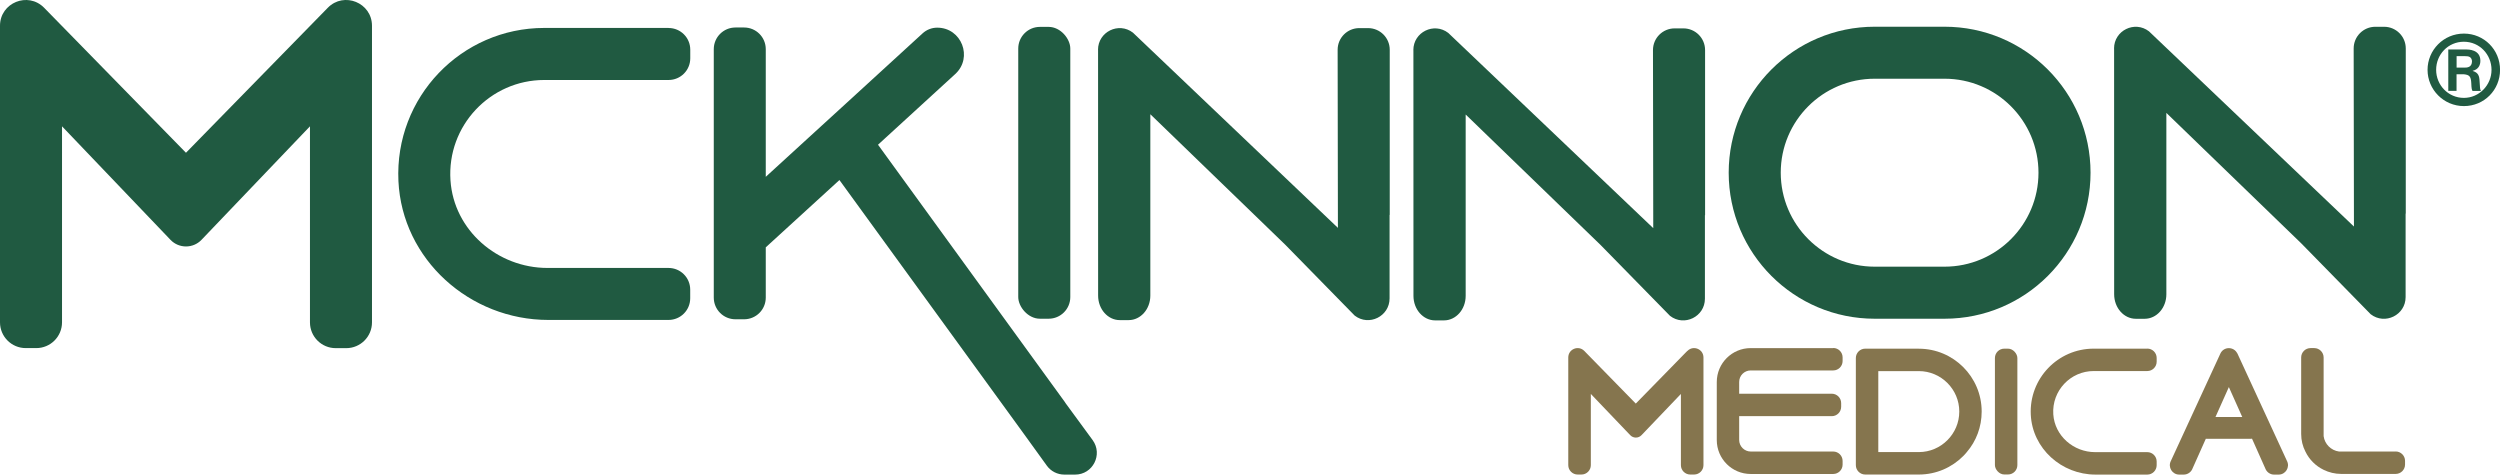 <?xml version="1.0" encoding="UTF-8"?><svg id="Layer_1" xmlns="http://www.w3.org/2000/svg" viewBox="0 0 451.02 85.62"><defs><style>.cls-1{fill:#85754e;}.cls-2{fill:#205a41;}</style></defs><g><path class="cls-1" d="m330.73,62.8h-14.89c-3.38,0-6.12,2.74-6.12,6.12v10.47c0,3.38,2.74,6.12,6.12,6.12h14.89c.93,0,1.69-.76,1.69-1.69v-.67c0-.93-.76-1.69-1.69-1.69h-14.88c-1.15,0-2.09-.94-2.09-2.09v-4.29h16.71c.93,0,1.69-.76,1.69-1.69v-.67c0-.93-.76-1.69-1.69-1.69h-16.71v-2.12c0-1.15.93-2.08,2.08-2.08h14.89c.93,0,1.69-.76,1.69-1.69v-.67c0-.93-.76-1.69-1.69-1.69Z"/><path class="cls-1" d="m346.17,62.9h-9.67c-.93,0-1.69.76-1.69,1.69v19.33c0,.93.76,1.69,1.69,1.69h9.67c3.13,0,5.96-1.27,8.01-3.33.23-.23.45-.47.65-.72,1.69-1.97,2.68-4.53,2.68-7.31,0-6.27-5.09-11.34-11.34-11.34Zm0,18.66h-7.31v-14.61h7.31c4.02,0,7.3,3.28,7.3,7.3s-3.28,7.31-7.3,7.31Z"/><rect class="cls-1" x="359.9" y="62.9" width="4.05" height="22.7" rx="1.69" ry="1.69"/><path class="cls-1" d="m387.38,62.9h-9.67c-6.45,0-11.65,5.39-11.34,11.91.29,6.11,5.55,10.81,11.67,10.81h9.35c.93,0,1.69-.76,1.69-1.69v-.67c0-.93-.76-1.69-1.69-1.69h-9.41c-3.89,0-7.29-2.93-7.55-6.82-.28-4.26,3.1-7.81,7.29-7.81h9.67c.93,0,1.69-.76,1.69-1.69v-.67c0-.93-.76-1.69-1.69-1.69Z"/><path class="cls-1" d="m432.2,81.46h-10.22c-1.44-.19-2.59-1.34-2.78-2.78v-14.19c0-.93-.76-1.69-1.69-1.69h-.67c-.93,0-1.69.76-1.69,1.69v13.79c0,1.15.27,2.23.76,3.18.69,1.44,1.85,2.6,3.29,3.3.96.47,2.04.74,3.18.74h9.82c.93,0,1.69-.76,1.69-1.69v-.67c0-.93-.76-1.69-1.69-1.69Z"/><path class="cls-1" d="m304.4,63.31l-9.29,9.5-9.29-9.5c-1.06-1.08-2.89-.33-2.89,1.18v19.43c0,.93.76,1.69,1.69,1.69h.69c.93,0,1.69-.76,1.69-1.69v-12.85l7.11,7.44c.55.58,1.48.58,2.03,0l7.11-7.44v12.85c0,.93.76,1.69,1.69,1.69h.69c.93,0,1.69-.76,1.69-1.69v-19.43c0-1.51-1.84-2.26-2.89-1.18Z"/><path class="cls-1" d="m403.61,63.73c-.63-1.23-2.39-1.23-3.01,0l-8.96,19.43c-.57,1.12.24,2.46,1.51,2.46h.81c.64,0,1.22-.36,1.51-.92l2.48-5.55s.07.01.1.01h8.03c.07,0,.13-.01.2-.02l2.48,5.56c.29.56.87.92,1.5.92h.82c1.26,0,2.08-1.33,1.51-2.45l-8.96-19.43Zm-1.51,6.09l2.42,5.41h-4.83l2.42-5.41Z"/></g><g><path class="cls-2" d="m444.51,6.06c-3.68,0-6.56,2.98-6.56,6.54s2.9,6.54,6.56,6.54,6.52-2.91,6.52-6.54-2.89-6.54-6.52-6.54Zm-.01,11.6c-2.79,0-5-2.28-5-5.06s2.16-5.07,5-5.07,4.99,2.31,4.99,5.07-2.23,5.06-4.99,5.06Z"/><path class="cls-2" d="m446.1,12.8v-.03c1.01-.24,1.38-.99,1.38-1.81,0-2.04-2.17-2.04-2.64-2.04h-3.15v7.47h1.49v-2.99h1.32c1.04.1,1.28.43,1.34,1.61.03.94.09,1.17.22,1.39h1.52c-.17-.31-.17-.46-.24-1.73-.04-.96-.22-1.57-1.25-1.87Zm-1.57-.6h-1.34v-2.07h1.51c.63,0,1.18.08,1.27.88,0,1.19-.91,1.19-1.44,1.19Z"/><path class="cls-2" d="m120.62,5.04h-22.43c-14.97,0-27.02,12.49-26.31,27.62.67,14.16,12.87,25.06,27.05,25.06h21.68c2.16,0,3.91-1.75,3.91-3.91v-1.56c0-2.16-1.75-3.91-3.91-3.91h-21.83c-9.02,0-16.91-6.8-17.51-15.8-.66-9.87,7.18-18.11,16.92-18.11h22.43c2.16,0,3.91-1.75,3.91-3.91v-1.56c0-2.16-1.75-3.91-3.91-3.91Z"/><path class="cls-2" d="m192.18,72.63l-33.78-46.52,13.93-12.75c3.24-2.97,1.15-8.37-3.25-8.37-.98,0-1.92.37-2.64,1.03l-13.58,12.43-6.98,6.38-7.73,7.07V8.87c0-2.16-1.75-3.91-3.91-3.91h-1.56c-2.16,0-3.91,1.75-3.91,3.91v44.82c0,2.16,1.75,3.91,3.91,3.91h1.56c2.16,0,3.91-1.75,3.91-3.91v-9.07l13.29-12.14,33.41,45.98,4,5.54c.73,1.02,1.91,1.62,3.17,1.62h1.94c3.19,0,5.04-3.62,3.17-6.21l-4.97-6.78Z"/><rect class="cls-2" x="183.7" y="4.85" width="9.39" height="52.65" rx="3.91" ry="3.91"/><path class="cls-2" d="m246.82,5.07h-1.59c-2.16,0-3.91,1.75-3.91,3.91l.05,32.13L204.39,5.89c-2.57-1.98-6.3-.15-6.3,3.1h.01s.01,44.34.01,44.34c0,2.44,1.75,4.42,3.91,4.42h1.6c2.16,0,3.91-1.98,3.91-4.42V20.61l24.34,23.54,12.52,12.78c2.57,1.99,6.3.15,6.3-3.1v-15.07h.03V8.98c0-2.16-1.75-3.91-3.91-3.91Z"/><path class="cls-2" d="m303.71,5.12h-1.59c-2.16,0-3.91,1.75-3.91,3.91l.05,32.13-36.98-35.22c-2.57-1.98-6.3-.15-6.3,3.1h.01s.01,44.34.01,44.34c0,2.44,1.75,4.42,3.91,4.42h1.6c2.16,0,3.91-1.98,3.91-4.42V20.66l24.34,23.54,12.52,12.78c2.57,1.99,6.3.15,6.3-3.09v-15.07h.03V9.03c0-2.16-1.75-3.91-3.91-3.91Z"/><path class="cls-2" d="m350.81,4.82h-12.6c-14.55,0-26.34,11.79-26.34,26.34s11.79,26.34,26.34,26.34h12.6c14.55,0,26.34-11.79,26.34-26.34s-11.79-26.34-26.34-26.34Zm0,43.29h-11.11s-1.49,0-1.49,0c-9.35,0-16.95-7.6-16.95-16.96s7.6-16.95,16.95-16.95h11.11s1.49,0,1.49,0c9.35,0,16.95,7.6,16.95,16.96s-7.6,16.95-16.95,16.95Z"/><path class="cls-2" d="m430.12,4.83h-1.59c-2.16,0-3.91,1.75-3.91,3.91l.05,32.13-36.98-35.22c-2.57-1.98-6.3-.15-6.3,3.1h.01s.01,44.34.01,44.34c0,2.44,1.75,4.42,3.91,4.42h1.6c2.16,0,3.91-1.98,3.91-4.42V20.37l24.34,23.54,12.52,12.78c2.57,1.99,6.3.15,6.3-3.09v-15.07h.03V8.74c0-2.16-1.75-3.91-3.91-3.91Z"/><path class="cls-2" d="m59.13,1.41l-25.58,26.15L7.97,1.41C5.05-1.57,0,.49,0,4.65v53.5c0,2.57,2.08,4.65,4.65,4.65h1.89c2.57,0,4.65-2.08,4.65-4.65V22.79l19.57,20.48c1.52,1.59,4.07,1.59,5.59,0l19.57-20.48v35.37c0,2.57,2.08,4.65,4.65,4.65h1.89c2.57,0,4.65-2.08,4.65-4.65V4.65c0-4.16-5.06-6.22-7.97-3.25Z"/></g></svg>
